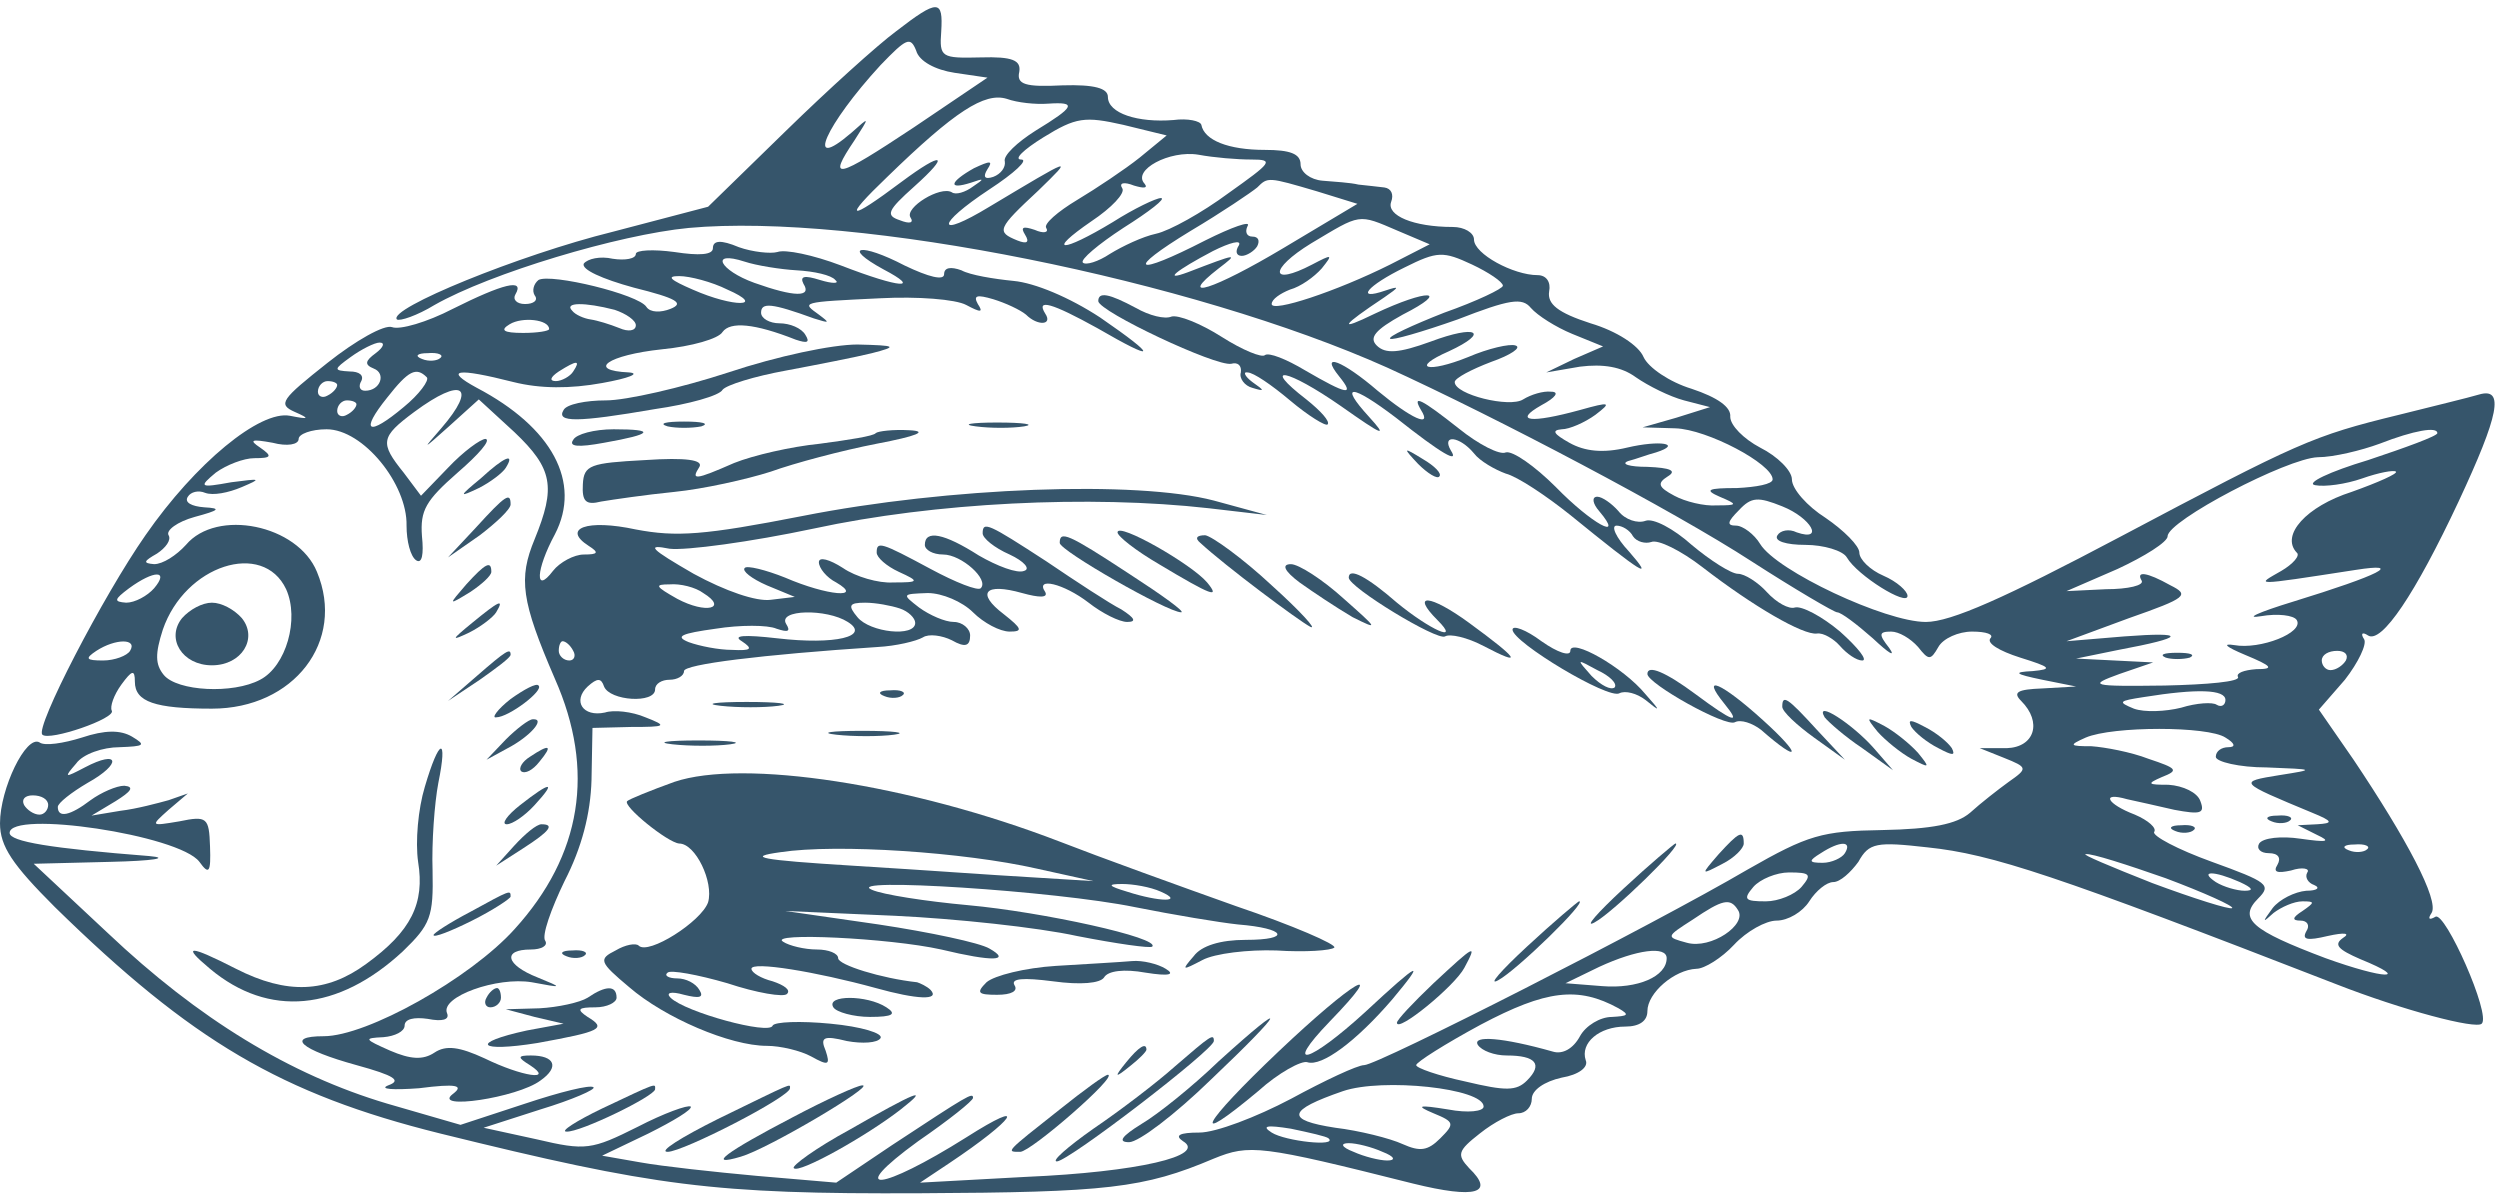 <?xml version="1.0" encoding="UTF-8"?> <svg xmlns="http://www.w3.org/2000/svg" width="346" height="166" viewBox="0 0 346 166" fill="none"> <path d="M124 4.346C121.467 6.213 114.533 12.479 108.667 18.212L98 28.613L84.8 32.079C71.867 35.279 53.6 42.746 54.933 44.212C55.333 44.479 57.733 43.679 60.133 42.212C67.867 37.812 85.6 32.479 95.333 31.546C118.667 29.413 164.933 38.746 192 50.879C207.2 57.812 231.733 70.746 242.4 77.679C248.4 81.546 253.867 84.746 254.267 84.746C254.8 84.746 256.933 86.346 259.2 88.346C261.467 90.479 262.4 91.013 261.467 89.679C260 87.812 260 87.412 261.733 87.412C262.8 87.412 264.4 88.346 265.467 89.546C266.933 91.412 267.2 91.412 268.267 89.546C268.933 88.346 271.067 87.412 272.933 87.412C274.933 87.412 276 87.812 275.467 88.346C274.933 89.013 276.667 90.079 279.6 91.013C283.867 92.346 284.133 92.612 281.333 92.879C278.533 93.013 278.8 93.279 282.667 94.079L287.333 95.013L282.667 95.279C279.2 95.412 278.533 95.812 279.733 97.013C282.667 99.946 281.6 103.413 277.733 103.546H274L277.333 104.879C280.667 106.213 280.667 106.346 278 108.213C276.533 109.279 274.133 111.146 272.667 112.479C270.8 114.079 267.333 114.746 260.533 114.879C252.133 115.013 250.267 115.546 241.867 120.346C228.667 128.079 190.667 147.413 188.8 147.413C187.867 147.413 183.333 149.546 178.667 152.079C173.867 154.613 168.267 156.746 166 156.746C163.2 156.746 162.533 157.146 163.733 157.946C167.067 159.946 157.467 162.213 142 162.879L127.333 163.679L131.333 161.013C140.533 154.879 142.533 151.813 133.733 157.413C121.867 164.879 116.8 165.413 127.067 157.946C131.333 155.013 134.667 152.346 134.667 151.946C134.667 151.146 134 151.546 123.467 158.479L115.733 163.679L104.8 162.746C98.933 162.213 91.6 161.413 88.667 160.879L83.333 159.946L89.733 156.879C93.2 155.146 95.867 153.546 95.6 153.146C95.2 152.879 91.867 154.079 88.267 155.946C81.867 159.146 81.067 159.279 74.267 157.679L66.933 156.079L74.8 153.546C79.2 152.213 82.533 150.746 82.133 150.479C81.733 150.079 77.467 151.146 72.667 152.746L63.733 155.679L53.6 152.746C40.133 148.746 27.467 141.013 14.933 129.146L4.667 119.546L15.333 119.279C21.2 119.146 23.6 118.746 20.667 118.479C7.067 117.413 1.333 116.479 1.333 115.279C1.333 112.079 24.8 115.546 27.6 119.279C28.933 121.146 29.2 120.746 29.067 117.146C28.933 113.146 28.667 112.879 24.8 113.679C20.8 114.346 20.8 114.346 23.333 112.079L26 109.813L23.333 110.746C21.867 111.146 18.933 111.946 16.667 112.213L12.667 112.879L16 110.879C18.133 109.546 18.667 108.879 17.2 108.746C16.133 108.746 14 109.679 12.533 110.746C9.733 112.879 8 113.279 8 111.679C8 111.146 9.867 109.679 12.133 108.346C16.933 105.679 16.533 103.679 11.733 106.213C8.933 107.679 8.8 107.679 10.533 105.679C11.467 104.346 14.267 103.413 16.533 103.413C20 103.279 20.267 103.146 18.267 101.946C16.667 101.013 14.533 101.013 11.333 102.079C8.8 102.879 6.133 103.279 5.467 102.746C3.6 101.679 0 109.146 0 113.946C0 117.146 1.733 119.679 7.6 125.546C26.533 144.079 38.933 151.413 60.933 156.879C90.667 164.213 98.667 165.279 127.333 165.146C153.2 165.013 158.267 164.479 168 160.346C172.933 158.346 174.4 158.479 195.6 163.813C204.267 165.946 206.933 165.146 203.333 161.679C201.6 159.813 201.733 159.279 204.8 156.879C206.8 155.279 209.2 154.079 210.133 154.079C211.2 154.079 212 153.146 212 152.079C212 150.879 213.733 149.679 216.133 149.146C218.533 148.746 219.867 147.679 219.467 146.746C218.667 144.346 221.333 142.079 224.933 142.079C226.933 142.079 228 141.279 228 139.946C228 137.413 231.733 134.213 234.8 134.079C235.867 134.079 238.267 132.613 240 130.746C241.733 128.879 244.4 127.413 245.867 127.413C247.467 127.413 249.467 126.213 250.4 124.746C251.333 123.279 252.8 122.079 253.733 122.079C254.667 122.079 256.133 120.746 257.2 119.279C258.667 116.613 259.733 116.479 266.8 117.279C275.733 118.213 284.533 121.146 323.333 136.213C332.533 139.813 342.667 142.479 343.467 141.679C344.8 140.479 338.4 126.079 337.067 126.879C336.133 127.413 336 127.146 336.533 126.346C337.6 124.613 333.067 116.079 325.733 105.146L320.933 98.213L324.533 94.079C326.4 91.679 327.6 89.146 327.2 88.479C326.667 87.679 326.933 87.412 327.733 87.946C329.6 89.146 334.267 82.213 340.267 69.412C345.867 57.413 346.667 53.546 343.067 54.612C341.733 55.013 336.8 56.212 332 57.413C320 60.346 318.267 61.146 293.333 74.346C277.467 82.746 270 86.079 266.533 86.079C260.933 86.079 245.867 79.013 243.6 75.279C242.8 73.946 241.2 72.746 240.267 72.746C238.933 72.746 239.067 72.213 240.667 70.612C242.4 68.746 243.333 68.746 246.667 70.079C250.667 71.679 252.533 75.013 248.667 73.679C247.6 73.146 246.4 73.412 246 74.079C245.467 74.879 247.2 75.412 249.867 75.412C252.4 75.412 255.067 76.213 255.6 77.146C257.067 79.679 264 83.946 264 82.479C264 81.812 262.533 80.479 260.667 79.679C258.8 78.879 257.333 77.412 257.333 76.479C257.333 75.546 255.2 73.412 252.667 71.679C250.133 70.079 248 67.679 248 66.346C248 65.146 246 63.146 243.6 61.946C241.333 60.746 239.467 58.879 239.467 57.679C239.6 56.346 237.733 55.013 234.133 53.812C231.067 52.879 228.133 50.879 227.467 49.413C226.8 47.812 223.733 45.812 220.133 44.746C215.6 43.279 214.133 42.079 214.4 40.346C214.667 39.013 214 38.079 212.8 38.079C209.467 38.079 204 35.146 204 33.146C204 32.212 202.667 31.413 201.067 31.413C195.6 31.413 191.867 29.812 192.533 27.946C192.933 26.879 192.533 26.079 191.6 25.946C190.667 25.812 189.067 25.679 188 25.546C186.933 25.279 184.667 25.146 183.067 25.012C181.333 24.879 180 23.812 180 22.746C180 21.279 178.533 20.746 175.067 20.746C170 20.746 166.667 19.413 166.267 17.279C166.133 16.746 164.4 16.346 162.4 16.613C157.467 17.012 153.333 15.679 153.333 13.412C153.333 12.213 151.467 11.679 147.067 11.812C141.867 12.079 140.667 11.679 141.067 9.946C141.333 8.346 140.133 7.813 135.733 7.946C130.267 8.079 130 7.946 130.267 4.346C130.533 -0.054 129.867 -0.187 124 4.346ZM132.133 10.079L136.667 10.746L126.4 17.679C115.733 24.746 114.4 25.146 118.267 19.413C120.4 16.079 120.4 16.079 117.867 18.346C111.2 24.079 114.267 17.279 121.867 9.013C125.467 5.279 126 5.013 126.8 7.013C127.2 8.479 129.467 9.679 132.133 10.079ZM145.067 14.346C149.067 14.079 148.8 14.746 143.333 18.079C140.8 19.679 138.8 21.546 139.067 22.346C139.2 23.146 138.533 24.079 137.467 24.479C136.267 24.879 136 24.479 136.667 23.413C137.467 22.212 137.067 22.212 134.8 23.279C131.467 25.146 131.067 26.346 134.4 25.279C136.267 24.613 136.267 24.746 134.667 25.812C133.6 26.613 132.267 27.012 131.733 26.613C130.133 25.679 125.2 28.746 126 30.079C126.533 30.879 125.867 31.012 124.533 30.479C122.533 29.812 122.8 29.146 126.533 25.812C131.6 21.279 130.533 20.879 124.8 25.146C117.333 30.746 116.533 30.479 122.8 24.479C132.133 15.412 136.267 12.746 139.333 13.679C140.8 14.213 143.333 14.479 145.067 14.346ZM157.733 21.812C155.733 23.413 151.733 26.079 149.067 27.679C146.4 29.279 144.4 31.012 144.8 31.546C145.2 32.212 144.4 32.346 143.2 31.812C141.6 31.279 141.2 31.413 141.867 32.479C142.533 33.546 142.133 33.812 140.8 33.279C137.867 32.079 138 31.679 143.733 26.346C148.667 21.546 148.533 21.679 136.933 28.613C129.467 33.146 129.467 31.146 136.933 26.212C140.4 23.946 142.4 22.079 141.333 22.079C140.267 22.079 141.6 20.746 144.4 19.012C148.933 16.212 150.133 16.079 155.467 17.279L161.467 18.746L157.733 21.812ZM173.2 22.079C176.4 22.079 176 22.479 170 26.746C166.4 29.413 161.867 31.946 160 32.346C158.133 32.746 155.333 34.079 153.6 35.146C152 36.212 150.267 36.746 149.867 36.346C149.467 35.946 152 33.812 155.467 31.546C159.067 29.279 161.467 27.413 160.667 27.413C160 27.413 156.933 28.879 154 30.746C146.933 35.013 144.667 35.013 151.067 30.613C153.867 28.746 155.733 26.746 155.333 26.079C154.8 25.279 155.6 25.146 156.933 25.679C158.267 26.079 158.933 26.079 158.4 25.413C156.667 23.546 161.867 20.746 165.867 21.413C168 21.812 171.2 22.079 173.2 22.079ZM182.267 26.479L187.867 28.212L177.6 34.346C168 40.079 162.667 41.812 168.667 37.146C171.467 35.013 171.333 35.013 164.4 37.679C160.8 39.013 162.8 37.413 167.867 34.746C170.267 33.546 171.867 33.146 171.467 33.946C170.933 34.746 171.067 35.413 171.867 35.413C172.533 35.413 173.6 34.746 174 34.079C174.4 33.279 174.133 32.746 173.333 32.746C172.533 32.746 172.267 32.079 172.667 31.279C173.2 30.479 170.533 31.413 166.8 33.279C156.933 38.346 155.6 37.546 164.8 31.946C169.067 29.413 173.2 26.613 174 25.946C175.467 24.479 175.467 24.479 182.267 26.479ZM193.467 31.946L197.867 33.812L192.4 36.612C184.933 40.346 176 43.279 176 42.079C176 41.413 177.2 40.612 178.533 40.079C180 39.679 181.867 38.346 182.933 37.146C184.533 35.146 184.4 35.146 181.6 36.612C175.733 39.679 175.6 37.279 181.467 33.679C188.4 29.546 187.867 29.546 193.467 31.946ZM208 39.546C208 39.946 204.4 41.679 199.867 43.279C195.467 45.013 192 46.612 192.4 46.879C192.667 47.146 196.8 45.946 201.733 44.212C208.933 41.413 210.667 41.146 211.867 42.612C212.8 43.679 215.333 45.279 217.6 46.212L221.867 47.946L217.867 49.679L214 51.546L218.667 50.746C221.867 50.346 224.4 50.746 226.4 52.212C228.133 53.413 231.067 54.879 233.067 55.413L236.667 56.346L232 57.812L227.333 59.146L231.867 59.279C236.267 59.413 245.333 64.213 245.333 66.346C245.333 67.013 243.067 67.412 240.4 67.546C236.267 67.546 235.867 67.812 238 68.746C240.533 69.812 240.533 69.946 237.6 69.946C235.867 70.079 233.2 69.412 231.733 68.612C229.467 67.412 229.333 66.879 230.8 65.946C232.133 65.146 231.2 64.746 228 64.612C225.467 64.612 224.267 64.213 225.333 63.812C226.4 63.546 228.133 62.879 229.2 62.612C232.933 61.413 229.733 60.879 225.2 61.946C221.867 62.746 219.333 62.479 217.2 61.279C215.067 60.079 214.667 59.546 216.133 59.413C217.2 59.413 219.333 58.479 220.8 57.413C223.067 55.679 222.933 55.546 218.667 56.746C211.867 58.612 209.333 58.346 213.333 56.079C215.333 55.013 215.867 54.212 214.667 54.212C213.6 54.079 211.867 54.612 210.8 55.279C208.933 56.479 201.333 54.612 201.333 52.879C201.333 52.346 203.6 51.146 206.4 50.079C209.067 49.146 210.667 48.079 209.733 47.812C208.933 47.546 206 48.212 203.2 49.413C197.6 51.679 195.067 51.013 200.533 48.612C206.267 45.946 204.4 44.879 198 47.279C193.6 48.879 191.733 49.013 190.533 47.812C189.467 46.746 190.267 45.679 194.133 43.546C200.933 40.079 197.6 39.946 190.267 43.413C185.067 45.946 185.6 45.146 191.6 41.146C193.733 39.679 193.733 39.546 191.733 40.212C187.467 41.679 189.2 39.546 194.4 37.013C198.933 34.746 199.733 34.746 203.733 36.612C206 37.679 208 39.013 208 39.546ZM337.333 59.946C337.333 60.346 332.933 61.946 327.733 63.679C322.4 65.279 319.067 66.879 320.4 67.146C321.733 67.412 324.667 67.013 326.933 66.213C329.2 65.412 331.333 65.013 331.6 65.279C331.867 65.546 329.2 66.746 325.467 68.079C319.2 70.079 315.6 74.079 317.867 76.479C318.4 76.879 317.333 78.079 315.733 79.013C312.267 81.013 311.333 81.146 326 78.879C332.8 77.812 329.467 79.546 317.333 83.279C312.533 84.746 310.533 85.679 312.933 85.279C315.2 84.879 317.467 85.146 317.867 85.812C318.933 87.546 312.8 89.946 309.2 89.279C307.467 89.013 308.133 89.546 310.667 90.612C314.533 92.213 314.8 92.612 312.267 92.612C310.533 92.746 309.467 93.146 309.733 93.679C310.133 94.346 305.467 94.746 299.6 94.879C289.333 95.013 288.933 94.879 293.333 93.279L298 91.679L292.667 91.412L287.333 91.146L293.2 89.946C302.533 88.213 302.8 87.412 294 88.079L286 88.746L294.667 85.546C302.667 82.746 303.067 82.346 300.4 81.013C297.067 79.146 295.6 79.013 296.4 80.346C296.8 81.013 294.533 81.546 291.467 81.546L286 81.812L293.067 78.746C296.8 77.013 300 75.013 300 74.213C300 72.079 316.533 63.413 320.8 63.279C322.933 63.279 326.8 62.346 329.333 61.413C334.133 59.546 337.333 59.013 337.333 59.946ZM324.667 91.412C324.267 92.079 323.333 92.746 322.533 92.746C321.867 92.746 321.333 92.079 321.333 91.412C321.333 90.612 322.267 90.079 323.467 90.079C324.533 90.079 325.067 90.612 324.667 91.412ZM308 96.879C308 97.546 307.467 97.946 306.8 97.546C306.267 97.146 304 97.279 301.867 97.946C299.733 98.479 296.8 98.612 295.333 98.079C293.067 97.146 293.2 97.013 296.667 96.479C304.133 95.279 308 95.412 308 96.879ZM308 102.079C309.333 102.879 309.467 103.413 308.4 103.413C307.467 103.413 306.667 103.946 306.667 104.746C306.667 105.413 309.867 106.213 313.733 106.213C320.4 106.479 320.533 106.479 315.467 107.279C309.733 108.213 309.733 108.213 320 112.479C322.933 113.679 322.933 113.946 320.667 114.079L318 114.213L320.667 115.546C322.667 116.479 322.133 116.613 318.4 116.079C315.733 115.679 313.2 115.946 312.667 116.746C312.267 117.413 312.8 118.079 314 118.079C315.333 118.079 315.733 118.746 315.2 119.679C314.533 120.746 315.2 120.879 317.067 120.479C318.667 119.946 319.733 120.213 319.333 120.746C318.933 121.413 319.467 122.213 320.267 122.479C321.2 122.879 320.667 123.279 319.2 123.279C317.6 123.413 315.467 124.479 314.533 125.679C313.067 127.679 313.067 127.813 314.667 126.346C315.733 125.546 317.467 124.746 318.667 124.746C320.4 124.746 320.4 124.879 318.667 126.079C317.2 127.013 317.2 127.413 318.4 127.413C319.333 127.413 319.733 128.079 319.2 128.879C318.533 130.079 319.333 130.213 322.133 129.546C324.533 129.013 325.333 129.146 324.267 129.813C322.933 130.746 323.6 131.413 326.667 132.746C333.867 135.679 330 135.546 321.867 132.613C311.6 128.746 309.733 127.146 312.533 124.346C314.4 122.479 313.867 122.079 306.133 119.279C301.333 117.546 297.867 115.679 298.133 115.146C298.533 114.613 297.333 113.546 295.467 112.746C291.6 111.279 290.667 109.546 294.4 110.613C295.6 110.879 298.667 111.546 300.933 112.079C304.533 112.746 305.2 112.613 304.533 110.879C304.133 109.679 302.133 108.746 300.133 108.613C297.2 108.613 297.067 108.479 299.2 107.546C301.6 106.613 301.333 106.346 297.333 105.013C294.933 104.079 291.333 103.413 289.467 103.279C286.4 103.279 286.267 103.146 288.667 102.079C292.4 100.479 305.6 100.479 308 102.079ZM6.667 111.413C6.667 112.079 6.133 112.746 5.467 112.746C4.667 112.746 3.733 112.079 3.333 111.413C2.933 110.613 3.467 110.079 4.533 110.079C5.733 110.079 6.667 110.613 6.667 111.413ZM255.333 118.079C254.933 118.746 253.467 119.413 252.267 119.413C250.267 119.413 250.267 119.146 252 118.079C254.667 116.346 256.4 116.346 255.333 118.079ZM327.6 117.546C327.2 117.946 326 118.079 325.067 117.679C324 117.279 324.4 116.879 325.867 116.879C327.333 116.746 328.133 117.146 327.6 117.546ZM299.733 121.546C305.067 123.546 309.2 125.413 308.933 125.679C308.667 125.946 303.6 124.346 297.867 122.213C292.133 119.946 288 118.213 288.667 118.213C289.467 118.079 294.4 119.679 299.733 121.546ZM249.333 122.746C248.4 123.813 246.133 124.746 244.4 124.746C241.467 124.746 241.2 124.479 242.667 122.746C243.6 121.679 245.867 120.746 247.6 120.746C250.533 120.746 250.8 121.013 249.333 122.746ZM310 122.079C311.733 122.879 312 123.279 310.667 123.279C309.6 123.279 307.733 122.746 306.667 122.079C304.267 120.479 306.4 120.479 310 122.079ZM240.533 125.946C241.867 127.946 236.8 131.413 233.467 130.479C230.533 129.679 230.533 129.679 234.267 127.279C238.4 124.479 239.467 124.213 240.533 125.946ZM230.667 132.613C230.667 135.146 226.667 136.879 221.733 136.479L216.667 136.079L221.333 133.813C226.533 131.413 230.667 130.879 230.667 132.613ZM224 139.546C225.6 140.479 225.333 140.613 223.067 140.746C221.467 140.746 219.467 141.946 218.667 143.413C217.733 145.146 216.267 145.946 214.933 145.546C207.867 143.546 203.733 143.279 204.533 144.613C205.067 145.413 206.8 146.079 208.533 146.079C212.533 146.079 213.6 147.279 211.333 149.546C209.867 151.013 208.4 151.013 202.8 149.679C199.067 148.879 196 147.813 196 147.413C196 147.013 200 144.479 204.933 141.813C214 137.013 218.4 136.479 224 139.546ZM205.333 153.146C205.333 153.813 203.2 154.079 200.4 153.546C196.267 152.879 195.867 153.013 198.4 154.079C201.333 155.279 201.333 155.546 199.333 157.546C197.6 159.279 196.533 159.413 194.133 158.346C192.4 157.546 188.133 156.479 184.8 156.079C177.867 155.013 178.133 153.679 185.867 151.013C191.333 149.146 205.333 150.613 205.333 153.146ZM183.867 157.546C185.2 158.746 177.867 157.946 176 156.746C174.533 155.813 175.333 155.679 178.667 156.213C181.2 156.746 183.6 157.279 183.867 157.546ZM191.333 159.413C193.067 160.079 193.2 160.613 192 160.613C190.933 160.613 188.8 160.079 187.333 159.413C185.6 158.746 185.467 158.213 186.667 158.213C187.733 158.213 189.867 158.746 191.333 159.413Z" fill="#36556B"></path> <path d="M299.733 91.011C300.533 91.278 302.133 91.278 303.067 91.011C303.867 90.611 303.2 90.344 301.333 90.344C299.467 90.344 298.8 90.611 299.733 91.011Z" fill="#36556B"></path> <path d="M314.4 113.68C315.333 114.08 316.533 113.947 316.933 113.547C317.466 113.147 316.666 112.747 315.2 112.88C313.733 112.88 313.333 113.28 314.4 113.68Z" fill="#36556B"></path> <path d="M301.067 115.016C302.001 115.416 303.201 115.283 303.601 114.883C304.134 114.483 303.334 114.083 301.867 114.216C300.401 114.216 300.001 114.616 301.067 115.016Z" fill="#36556B"></path> <path d="M98.666 34.345C98.666 35.278 96.799 35.412 93.333 34.878C90.4 34.478 87.999 34.612 87.999 35.145C87.999 35.812 86.533 36.078 84.799 35.812C83.066 35.412 81.333 35.812 80.799 36.478C80.4 37.278 83.333 38.612 87.733 39.812C93.6 41.278 94.799 41.945 92.799 42.745C91.466 43.278 89.999 43.278 89.466 42.478C88.4 40.745 76.266 37.812 74.533 38.745C73.866 39.278 73.6 40.212 73.999 40.878C74.533 41.545 73.866 42.078 72.666 42.078C71.466 42.078 70.933 41.412 71.333 40.745C72.666 38.478 69.6 39.278 62.666 42.745C59.066 44.612 55.333 45.678 54.266 45.278C53.2 44.878 49.2 47.145 45.333 50.212C38.933 55.278 38.4 55.945 40.8 57.012C42.933 57.945 42.8 58.078 40.133 57.545C35.999 56.745 27.066 64.078 20.133 74.078C14.266 82.478 4.799 100.745 5.866 101.678C6.799 102.612 16.133 99.412 15.466 98.345C15.2 97.812 15.733 96.212 16.799 94.745C18.266 92.745 18.666 92.612 18.666 94.345C18.666 97.145 21.466 98.078 29.333 98.078C40.666 98.078 47.866 88.745 43.866 79.145C41.2 72.612 30 70.345 25.733 75.412C24.399 76.878 22.533 78.078 21.333 78.078C19.733 77.945 19.866 77.678 21.733 76.612C22.933 75.812 23.733 74.745 23.333 74.078C22.933 73.412 24.533 72.212 26.933 71.545C30.399 70.612 30.666 70.345 28.266 70.212C26.533 70.078 25.466 69.545 26 68.745C26.399 68.078 27.466 67.812 28.399 68.212C29.466 68.612 31.599 68.212 33.466 67.412C36.266 66.212 36.133 66.212 32 66.745C27.599 67.545 27.466 67.412 29.866 65.412C31.333 64.345 33.733 63.412 35.2 63.412C37.599 63.412 37.733 63.145 35.999 61.945C34.4 60.878 34.8 60.745 37.733 61.278C39.733 61.812 41.333 61.545 41.333 60.745C41.333 60.078 43.066 59.412 45.2 59.412C50.266 59.412 56.4 67.012 56.266 72.745C56.266 74.878 56.8 77.012 57.599 77.545C58.4 78.078 58.666 76.745 58.4 74.212C58.133 70.612 58.933 69.278 63.333 65.412C66.266 62.878 67.999 60.878 67.2 60.745C66.533 60.745 64.133 62.478 61.999 64.745L58.266 68.612L55.866 65.412C52.533 61.278 52.666 60.478 57.333 57.012C63.999 52.078 66.133 53.412 61.066 59.278C58.4 62.345 58.4 62.345 62.133 59.012L66.266 55.278L71.2 59.812C76.533 64.878 76.933 67.412 73.999 74.612C71.733 80.078 72.133 83.145 76.799 93.945C82.4 106.612 80.533 118.345 71.2 128.612C65.066 135.412 50.8 143.412 44.8 143.412C39.466 143.412 41.599 145.278 49.333 147.412C54.666 148.878 55.599 149.545 53.733 150.212C52.4 150.745 54.4 150.878 57.999 150.612C63.2 149.945 64.266 150.212 62.666 151.412C59.733 153.678 71.6 151.945 74.799 149.545C77.466 147.678 76.799 146.078 73.466 146.078C71.6 146.078 71.6 146.345 73.333 147.412C76.799 149.678 72.266 149.012 67.066 146.478C63.599 144.878 61.733 144.612 60.133 145.678C58.533 146.745 56.8 146.612 53.999 145.412C50.4 143.812 50.266 143.678 53.066 143.545C54.666 143.412 55.999 142.745 55.999 141.945C55.999 141.012 57.333 140.745 59.2 141.012C61.2 141.412 62.266 141.145 61.866 140.212C60.933 137.945 68.799 135.145 73.6 135.945C77.866 136.745 77.999 136.745 74.4 135.278C69.999 133.545 69.466 131.412 73.466 131.412C74.933 131.412 75.866 130.878 75.466 130.212C74.933 129.545 76.266 125.812 78.133 121.945C80.533 117.278 81.733 112.612 81.866 107.945L81.999 100.745L87.333 100.612C92.266 100.612 92.4 100.478 89.333 99.278C87.466 98.478 84.933 98.212 83.733 98.612C80.666 99.278 79.2 97.012 81.333 95.012C82.666 93.812 83.2 93.812 83.6 95.012C84.4 97.012 90.666 97.412 90.666 95.412C90.666 94.612 91.6 94.078 92.666 94.078C93.733 94.078 94.666 93.545 94.666 92.878C94.666 91.945 105.333 90.612 121.466 89.545C123.999 89.412 126.799 88.745 127.733 88.212C128.533 87.678 130.399 87.945 131.733 88.612C133.599 89.678 134.266 89.412 134.266 87.945C134.266 87.012 133.199 86.078 131.999 86.078C130.799 86.078 128.666 85.145 127.199 84.078C124.799 82.212 124.799 82.212 128.399 82.078C130.399 82.078 133.199 83.278 134.666 84.745C136.133 86.212 138.399 87.412 139.733 87.412C141.599 87.412 141.466 87.012 138.933 85.012C135.066 82.078 136.266 80.612 141.466 82.078C143.866 82.745 145.066 82.745 144.666 81.945C143.199 79.812 147.199 80.745 150.666 83.412C152.533 84.878 154.933 86.078 155.999 86.078C157.333 86.078 157.066 85.545 155.199 84.345C153.599 83.545 148.933 80.478 144.799 77.678C136.799 72.478 135.999 72.078 135.999 73.812C135.999 74.478 137.599 75.812 139.733 76.745C141.733 77.678 142.666 78.745 141.733 79.012C140.799 79.412 137.999 78.345 135.466 76.878C130.666 73.812 127.999 73.278 127.999 75.412C127.999 76.078 129.066 76.745 130.533 76.745C133.066 76.745 136.933 80.212 135.733 81.412C135.333 81.812 132.266 80.612 128.799 78.745C121.866 75.012 121.333 74.878 121.333 76.478C121.333 77.145 122.666 78.345 124.399 79.145C127.333 80.478 127.199 80.612 123.599 80.612C121.599 80.745 118.399 79.812 116.666 78.612C114.799 77.412 113.333 77.012 113.333 77.812C113.333 78.612 114.399 79.945 115.733 80.612C119.599 82.878 114.533 82.478 108.666 79.945C105.999 78.878 103.333 78.212 103.066 78.612C102.666 79.012 103.999 80.078 106.133 81.012L109.999 82.612L106.666 83.012C104.666 83.278 100.399 81.812 95.999 79.412C89.999 75.945 89.333 75.278 92.666 75.945C94.933 76.212 103.866 75.012 112.666 73.145C129.333 69.545 150.799 68.478 167.333 70.345L175.333 71.278L167.999 69.278C157.333 66.478 131.333 67.412 111.066 71.412C97.466 74.078 93.6 74.345 87.999 73.278C81.2 71.812 77.733 73.145 81.466 75.545C82.933 76.478 82.799 76.745 80.799 76.745C79.466 76.745 77.466 77.812 76.533 79.012C73.999 82.345 74.133 78.878 76.799 73.945C80.533 66.745 76.4 59.145 65.999 53.678C61.333 51.145 63.2 50.878 71.066 52.878C74.799 53.812 78.933 53.812 83.333 53.012C87.066 52.345 88.666 51.678 87.066 51.545C81.066 51.278 84.133 49.145 91.6 48.345C95.733 47.945 99.466 46.878 99.999 45.945C101.066 44.478 104.399 44.745 110.133 47.012C111.733 47.545 112.133 47.412 111.466 46.345C110.933 45.412 109.333 44.745 107.866 44.745C106.533 44.745 105.333 44.078 105.333 43.278C105.333 41.812 106.799 41.945 112.666 44.078C114.799 44.745 114.933 44.745 113.333 43.545C110.933 41.812 110.666 41.812 121.866 41.278C126.933 41.012 132.266 41.412 133.733 42.212C135.733 43.278 136.133 43.278 135.333 42.078C134.666 40.878 135.199 40.745 137.466 41.412C139.199 41.945 141.199 42.878 141.999 43.545C143.599 45.145 145.733 45.012 144.666 43.412C143.333 41.278 145.599 41.945 151.866 45.412C160.133 50.212 160.399 49.545 152.266 43.945C147.999 41.145 143.199 39.145 140.266 38.878C137.599 38.612 134.266 38.078 133.066 37.412C131.599 36.878 130.666 37.012 130.666 37.945C130.666 38.878 128.533 38.345 125.199 36.745C119.066 33.545 116.399 34.078 122.266 37.278C127.599 40.078 124.666 39.945 116.399 36.745C112.533 35.278 108.666 34.478 107.599 34.878C106.666 35.145 104.133 34.878 102.266 34.212C99.733 33.145 98.666 33.278 98.666 34.345ZM110.266 37.412C112.666 37.545 115.066 38.078 115.599 38.745C116.266 39.278 115.199 39.278 113.466 38.745C111.333 38.078 110.666 38.212 111.199 39.278C112.399 41.145 109.999 41.145 104.399 39.145C99.6 37.412 98.133 34.612 103.066 36.212C104.666 36.745 107.999 37.278 110.266 37.412ZM100.666 40.078C106.133 42.478 101.599 42.612 95.866 40.078C92.799 38.745 92.133 38.212 93.999 38.212C95.466 38.212 98.533 39.012 100.666 40.078ZM85.066 42.878C86.666 43.412 87.999 44.345 87.999 45.012C87.999 45.812 86.933 45.945 85.733 45.412C84.4 44.878 82.666 44.345 81.733 44.212C80.799 44.078 79.6 43.545 79.2 43.012C77.999 41.812 80.933 41.812 85.066 42.878ZM75.999 45.545C75.999 45.812 74.4 46.078 72.4 46.078C69.6 46.078 69.2 45.678 70.533 44.878C72.266 43.812 75.999 44.212 75.999 45.545ZM51.999 48.878C50.533 49.945 50.4 50.478 51.733 51.012C53.466 51.678 52.666 54.078 50.533 54.078C49.733 54.078 49.599 53.412 49.999 52.745C50.4 51.945 49.733 51.412 48.4 51.412C46.133 51.278 46.133 51.145 48.533 49.412C49.999 48.345 51.866 47.412 52.533 47.412C53.333 47.412 53.066 48.078 51.999 48.878ZM60.933 49.545C60.533 49.945 59.333 50.078 58.4 49.678C57.333 49.278 57.733 48.878 59.2 48.878C60.666 48.745 61.466 49.145 60.933 49.545ZM79.333 51.412C78.933 52.078 77.733 52.745 76.933 52.745C75.999 52.745 76.133 52.212 77.333 51.412C79.866 49.812 80.4 49.812 79.333 51.412ZM59.066 52.212C59.466 52.612 57.999 54.612 55.866 56.345C50.933 60.478 49.733 59.812 53.599 55.012C56.533 51.278 57.599 50.745 59.066 52.212ZM46.666 53.278C46.666 53.678 46.133 54.345 45.333 54.745C44.666 55.145 43.999 54.878 43.999 54.212C43.999 53.412 44.666 52.745 45.333 52.745C46.133 52.745 46.666 53.012 46.666 53.278ZM49.333 55.945C49.333 56.345 48.8 57.012 47.999 57.412C47.333 57.812 46.666 57.545 46.666 56.878C46.666 56.078 47.333 55.412 47.999 55.412C48.8 55.412 49.333 55.678 49.333 55.945ZM39.599 81.545C41.466 85.678 39.599 92.212 35.999 94.078C32.266 96.078 24.533 95.678 22.666 93.412C21.466 91.945 21.466 90.478 22.533 87.145C25.599 78.212 36.4 74.745 39.599 81.545ZM21.333 81.412C20.399 82.478 18.666 83.412 17.466 83.412C15.733 83.278 15.733 83.012 17.866 81.412C21.333 78.878 23.466 78.878 21.333 81.412ZM97.333 82.078C100.799 84.212 97.733 85.012 93.733 82.878C90.666 81.145 90.533 80.878 92.666 80.878C94.133 80.745 96.266 81.278 97.333 82.078ZM124.533 84.212C125.733 84.612 126.666 85.545 126.666 86.212C126.666 88.212 120.399 87.545 118.666 85.412C117.333 83.812 117.466 83.412 119.733 83.412C121.199 83.412 123.333 83.812 124.533 84.212ZM117.333 86.078C120.533 88.078 115.599 89.278 107.599 88.345C102.933 87.812 101.333 87.945 102.666 88.745C104.266 89.812 103.999 90.078 101.333 89.945C99.466 89.945 96.799 89.412 95.333 88.878C93.333 88.078 94.266 87.678 99.066 87.012C102.399 86.478 106.266 86.478 107.466 87.012C109.066 87.545 109.466 87.412 108.799 86.345C107.599 84.345 114.399 84.212 117.333 86.078ZM18 90.078C17.599 90.745 15.866 91.412 14.266 91.412C11.866 91.412 11.733 91.145 13.333 90.078C15.999 88.345 19.066 88.345 18 90.078ZM79.333 90.078C79.733 90.745 79.466 91.412 78.799 91.412C77.999 91.412 77.333 90.745 77.333 90.078C77.333 89.278 77.6 88.745 77.866 88.745C78.266 88.745 78.933 89.278 79.333 90.078Z" fill="#36556B"></path> <path d="M25.2 85.545C22.933 88.345 25.2 92.078 29.333 92.078C33.467 92.078 35.733 88.345 33.467 85.545C32.4 84.345 30.666 83.412 29.333 83.412C28 83.412 26.267 84.345 25.2 85.545Z" fill="#36556B"></path> <path d="M152 41.681C152.133 43.147 168.267 50.747 170.4 50.347C171.333 50.081 171.867 50.614 171.733 51.547C171.467 52.347 172.267 53.414 173.333 53.681C175.067 54.214 175.067 54.081 173.333 52.881C172.267 52.081 172 51.414 172.667 51.547C173.467 51.547 176 53.281 178.533 55.414C181.067 57.547 183.467 59.014 183.733 58.747C184.133 58.347 182.8 56.881 180.8 55.281C174.4 50.347 178.133 51.014 185.6 56.214C191.467 60.347 192.133 60.614 189.467 57.681C185.2 53.014 187.067 53.147 193.2 57.814C199.6 62.881 202 64.214 200.8 62.347C199.467 60.081 202 60.347 204 62.747C204.8 63.814 206.933 65.014 208.4 65.547C210 65.947 214 68.614 217.333 71.281C227.333 79.414 229.067 80.481 225.467 76.347C223.6 74.347 222.933 72.747 223.733 72.747C224.533 72.747 225.6 73.414 226 74.214C226.533 75.014 227.733 75.281 228.533 75.014C229.467 74.614 232.667 76.214 235.6 78.481C242.667 83.947 249.6 87.947 251.467 87.681C252.267 87.547 253.733 88.347 254.667 89.414C255.6 90.481 256.933 91.414 257.733 91.414C258.533 91.414 257.2 89.681 254.667 87.414C252.133 85.281 249.333 83.814 248.4 84.081C247.6 84.347 245.867 83.414 244.533 81.947C243.333 80.614 241.467 79.414 240.533 79.414C239.6 79.414 236.667 77.547 234.133 75.414C231.6 73.147 228.8 71.681 227.733 72.081C226.667 72.481 224.933 71.947 224 70.747C223.067 69.681 221.733 68.747 221.067 68.747C220.267 68.747 220.4 69.681 221.333 70.747C224.933 75.014 220.267 72.481 215.333 67.414C212.4 64.481 209.333 62.347 208.4 62.614C207.6 63.014 204.667 61.547 201.867 59.281C196.8 55.281 195.333 54.481 196.667 56.747C198.267 59.281 195.333 57.947 190.667 54.081C185.867 49.947 182.533 48.614 185.333 52.081C187.6 54.881 186.4 54.614 180.667 51.281C178 49.681 175.6 48.747 175.067 49.147C174.667 49.547 172 48.481 169.067 46.614C166.133 44.747 163.067 43.547 162.133 43.814C161.2 44.214 159.067 43.681 157.2 42.614C153.467 40.614 152 40.347 152 41.681Z" fill="#36556B"></path> <path d="M100.8 51.547C94.266 53.681 86.666 55.414 83.867 55.414C81.067 55.414 78.4 55.947 78 56.748C76.933 58.481 79.867 58.481 90.666 56.614C95.333 55.947 99.6 54.748 100 53.947C100.533 53.281 104.4 52.081 108.8 51.281C113.067 50.481 118.533 49.414 120.667 48.881C124.267 47.947 124.133 47.814 118.667 47.681C115.2 47.681 107.6 49.281 100.8 51.547Z" fill="#36556B"></path> <path d="M92.4 59.011C93.6 59.278 95.733 59.278 97.066 59.011C98.266 58.611 97.2 58.344 94.666 58.344C92.133 58.344 91.066 58.611 92.4 59.011Z" fill="#36556B"></path> <path d="M135.066 59.011C137.066 59.278 140 59.278 141.733 59.011C143.333 58.744 141.733 58.478 138 58.478C134.4 58.478 132.933 58.744 135.066 59.011Z" fill="#36556B"></path> <path d="M79.333 60.879C78.667 61.812 80 61.945 83.6 61.279C90.4 60.079 90.8 59.412 84.933 59.412C82.267 59.412 79.733 60.079 79.333 60.879Z" fill="#36556B"></path> <path d="M121.201 59.946C120.934 60.346 117.468 60.879 113.468 61.413C109.468 61.813 104.268 63.013 101.601 64.079C96.134 66.479 95.601 66.479 96.801 64.613C97.334 63.679 95.068 63.279 89.201 63.679C81.734 64.079 80.801 64.346 80.668 67.013C80.534 69.413 81.068 69.946 83.201 69.413C84.801 69.146 89.334 68.479 93.334 68.079C97.334 67.679 103.334 66.346 106.668 65.279C110.001 64.079 116.534 62.346 121.334 61.413C126.934 60.346 128.534 59.679 125.868 59.546C123.601 59.413 121.468 59.679 121.201 59.946Z" fill="#36556B"></path> <path d="M196.267 64.21C197.601 65.544 198.934 66.344 199.201 65.944C199.601 65.544 198.534 64.477 196.934 63.544C194.134 61.81 194.134 61.944 196.267 64.21Z" fill="#36556B"></path> <path d="M66.534 66.213C63.467 68.746 63.467 68.88 66.267 67.546C67.867 66.746 69.6 65.413 70 64.746C71.334 62.613 69.867 63.147 66.534 66.213Z" fill="#36556B"></path> <path d="M65.867 73.015L62 77.148L66.4 74.082C68.667 72.348 70.667 70.482 70.667 69.815C70.667 68.082 70 68.482 65.867 73.015Z" fill="#36556B"></path> <path d="M154.666 73.679C154.666 74.213 157.199 76.213 160.399 78.079C167.733 82.479 168.933 82.879 167.066 80.613C164.933 78.079 154.666 72.213 154.666 73.679Z" fill="#36556B"></path> <path d="M146.666 75.142C146.666 76.209 161.599 84.742 163.466 84.742C164.133 84.742 160.799 82.342 156.266 79.409C147.733 73.809 146.666 73.409 146.666 75.142Z" fill="#36556B"></path> <path d="M166.133 75.144C169.6 78.344 179.6 85.811 181.333 86.745C182.4 87.278 180 84.611 176 81.011C172 77.278 167.733 74.211 166.8 74.078C165.6 74.078 165.333 74.478 166.133 75.144Z" fill="#36556B"></path> <path d="M64.533 80.879C62 83.812 62 83.812 65.067 81.945C66.667 80.879 68 79.679 68 79.145C68 77.545 67.2 77.945 64.533 80.879Z" fill="#36556B"></path> <path d="M179.866 80.615C181.732 81.948 184.932 84.081 187.199 85.415C190.932 87.281 190.666 87.015 185.999 82.881C183.066 80.215 179.732 78.081 178.666 78.081C177.332 78.081 177.732 79.015 179.866 80.615Z" fill="#36556B"></path> <path d="M186.666 79.943C186.666 81.277 198.933 88.743 199.999 88.077C200.666 87.677 203.066 88.21 205.333 89.41C210.933 92.343 210.266 91.277 203.333 86.21C197.866 82.21 195.199 82.077 198.933 85.81C202.266 89.143 197.866 87.143 193.333 83.41C189.199 79.81 186.666 78.477 186.666 79.943Z" fill="#36556B"></path> <path d="M65.333 86.215C62.4 88.615 62.4 88.749 64.933 87.549C66.533 86.749 68.266 85.415 68.666 84.749C69.866 82.749 69.066 83.149 65.333 86.215Z" fill="#36556B"></path> <path d="M209.334 87.144C209.334 88.877 222.667 96.877 224.134 95.944C224.934 95.544 226.534 95.944 227.734 96.877C229.867 98.61 229.867 98.477 227.734 96.077C224.667 92.344 217.334 88.21 217.334 90.077C217.334 90.877 215.601 90.344 213.334 88.744C211.201 87.144 209.334 86.477 209.334 87.144ZM223.467 95.144C222.934 95.544 221.601 94.877 220.267 93.544C218.134 91.144 218.134 91.144 221.067 92.744C222.801 93.544 223.867 94.61 223.467 95.144Z" fill="#36556B"></path> <path d="M66 93.549L62 97.016L66.4 94.082C68.667 92.482 70.667 91.016 70.667 90.616C70.667 89.682 70.133 89.949 66 93.549Z" fill="#36556B"></path> <path d="M228 93.277C228 94.61 238.933 100.743 240.133 99.944C240.933 99.543 242.533 100.077 243.733 101.01C249.2 105.81 249.467 104.61 244 99.677C238.267 94.477 235.2 93.144 238.667 97.41C241.067 100.343 239.867 99.944 234.667 96.077C230.533 93.01 228 91.944 228 93.277Z" fill="#36556B"></path> <path d="M70.666 96.746C68.799 98.212 67.999 99.412 68.666 99.279C70.399 99.279 75.332 95.546 74.532 94.879C74.266 94.479 72.532 95.412 70.666 96.746Z" fill="#36556B"></path> <path d="M122.4 96.344C123.333 96.744 124.533 96.611 124.933 96.211C125.466 95.811 124.666 95.411 123.2 95.544C121.733 95.544 121.333 95.944 122.4 96.344Z" fill="#36556B"></path> <path d="M99.734 97.683C102.134 97.95 105.734 97.95 107.734 97.683C109.734 97.416 107.734 97.15 103.334 97.15C98.934 97.15 97.334 97.416 99.734 97.683Z" fill="#36556B"></path> <path d="M246.666 97.815C246.666 98.482 248.666 100.348 251.066 102.082L255.333 105.148L251.466 101.015C247.333 96.482 246.666 96.082 246.666 97.815Z" fill="#36556B"></path> <path d="M252.533 99.276C253.067 99.943 255.333 101.943 257.733 103.543L262 106.609L259.333 103.543C256.4 100.209 251.067 96.743 252.533 99.276Z" fill="#36556B"></path> <path d="M70.001 102.348L67.334 105.148L70.267 103.548C73.334 101.948 75.601 99.415 73.734 99.548C73.201 99.548 71.467 100.882 70.001 102.348Z" fill="#36556B"></path> <path d="M259.867 101.279C260.934 102.479 263.067 104.212 264.534 105.012C267.067 106.346 267.201 106.346 265.467 104.212C264.401 103.012 262.267 101.279 260.801 100.479C258.267 99.146 258.134 99.146 259.867 101.279Z" fill="#36556B"></path> <path d="M264.533 100.61C265.067 101.41 266.667 102.744 268.267 103.544C270.267 104.61 270.667 104.61 270.133 103.544C269.6 102.744 268 101.41 266.4 100.61C264.4 99.544 264 99.544 264.533 100.61Z" fill="#36556B"></path> <path d="M115.734 101.683C118.134 101.949 121.734 101.949 123.734 101.683C125.734 101.416 123.734 101.149 119.334 101.149C114.934 101.149 113.334 101.416 115.734 101.683Z" fill="#36556B"></path> <path d="M93.066 103.011C95.466 103.278 99.066 103.278 101.066 103.011C103.066 102.744 101.066 102.478 96.666 102.478C92.266 102.478 90.666 102.744 93.066 103.011Z" fill="#36556B"></path> <path d="M58.8 108.882C57.867 111.949 57.467 116.482 57.867 119.282C58.8 125.016 56.934 128.882 50.667 133.416C45.2 137.416 39.734 137.682 32.667 134.082C26.134 130.749 25.067 130.749 29.067 134.082C37.2 140.882 46.8 139.949 55.734 131.682C59.6 127.949 60 126.882 59.867 120.482C59.734 116.616 60.134 111.149 60.667 108.349C62 101.816 60.8 102.082 58.8 108.882Z" fill="#36556B"></path> <path d="M73.333 104.744C72.266 105.41 71.733 106.344 72.133 106.744C72.666 107.144 73.733 106.61 74.666 105.41C76.533 103.144 76.133 102.877 73.333 104.744Z" fill="#36556B"></path> <path d="M93.333 108.211C90 109.411 87.066 110.611 86.8 110.878C86.133 111.545 92.4 116.611 94 116.745C96.266 116.745 98.8 122.078 98 124.878C97.066 127.545 89.733 132.211 88.4 130.878C88 130.478 86.533 130.745 85.2 131.545C82.8 132.745 82.933 133.145 87.066 136.611C92 140.878 101.066 144.745 106.133 144.745C108 144.745 110.8 145.411 112.266 146.211C114.666 147.545 114.933 147.411 114.266 145.411C113.466 143.545 114 143.278 117.2 144.078C119.333 144.478 121.466 144.345 121.866 143.678C122.266 143.011 119.2 142.078 114.933 141.678C110.8 141.278 107.2 141.411 106.933 141.945C106.533 143.278 94.8 140.078 92.8 138.078C92.133 137.411 92.8 137.145 94.666 137.678C96.8 138.211 97.466 138.078 96.8 137.011C96.266 136.078 94.933 135.411 93.733 135.411C92.533 135.411 91.866 135.011 92.4 134.611C92.8 134.211 96.533 134.878 100.666 136.078C104.666 137.411 108.533 138.078 108.933 137.545C109.466 137.011 108.533 136.345 106.933 135.811C105.333 135.411 104 134.611 104 134.078C104 133.011 112.933 134.478 121.2 136.745C126.933 138.345 130.133 138.478 128.8 137.011C128.266 136.478 127.333 136.078 126.933 135.945C122 135.411 116 133.545 116 132.611C116 131.945 114.666 131.411 113.066 131.411C111.333 131.411 109.2 130.878 108.4 130.345C106.133 129.011 123.066 129.811 130.266 131.411C137.466 133.145 140 133.011 136.933 131.278C135.6 130.478 128.666 129.011 121.6 127.945L108.666 126.078L123.866 126.745C132.266 127.145 143.6 128.345 149.066 129.545C154.533 130.611 159.2 131.278 159.466 131.011C160.666 129.811 144.266 126.211 134 125.278C128.133 124.745 122.133 123.811 120.666 123.145C116.533 121.411 146 123.278 157.066 125.545C162.4 126.611 168.8 127.678 171.333 127.945C178 128.478 178.8 130.078 172.4 130.078C168.933 130.078 166.266 130.878 165.2 132.345C163.466 134.345 163.6 134.345 166.4 132.878C168.133 131.945 172.8 131.411 176.666 131.545C180.666 131.811 184.266 131.545 184.666 131.145C185.066 130.745 178.933 128.078 171.066 125.411C163.2 122.611 152.133 118.611 146.666 116.478C125.866 108.478 102.8 105.011 93.333 108.211ZM143.466 120.211L151.333 121.945L142.666 121.411C137.866 121.145 126.8 120.345 118 119.811C105.066 119.011 103.2 118.611 108 117.945C115.866 116.745 133.466 117.945 143.466 120.211ZM160.666 123.411C164 124.878 160.533 124.878 156 123.411C153.333 122.611 153.2 122.345 155.333 122.345C156.8 122.345 159.2 122.745 160.666 123.411Z" fill="#36556B"></path> <path d="M72 111.411C70.133 112.878 69.333 114.078 70.133 114.078C70.933 114.078 72.666 112.878 74 111.411C77.067 108.078 76.266 108.078 72 111.411Z" fill="#36556B"></path> <path d="M71.199 117.012L68.666 119.812L72.399 117.412C76.133 115.012 76.799 114.079 74.933 114.079C74.266 114.079 72.666 115.412 71.199 117.012Z" fill="#36556B"></path> <path d="M237.867 118.213C235.334 121.147 235.334 121.147 238.401 119.547C240.001 118.747 241.334 117.413 241.334 116.747C241.334 114.747 240.667 115.147 237.867 118.213Z" fill="#36556B"></path> <path d="M224.667 123.009C221.067 126.342 219.2 128.475 220.667 127.675C223.2 126.342 233.2 116.609 231.867 116.742C231.6 116.875 228.4 119.542 224.667 123.009Z" fill="#36556B"></path> <path d="M65.067 126.215C62.267 127.682 60 129.148 60 129.415C60 129.815 62.4 128.882 65.333 127.415C68.267 125.948 70.667 124.348 70.667 124.082C70.667 123.148 70.667 123.148 65.067 126.215Z" fill="#36556B"></path> <path d="M211.333 131.009C207.733 134.342 205.866 136.475 207.333 135.675C209.866 134.342 219.866 124.609 218.533 124.742C218.266 124.875 215.066 127.542 211.333 131.009Z" fill="#36556B"></path> <path d="M78.4 132.344C79.333 132.744 80.533 132.611 80.933 132.211C81.466 131.811 80.666 131.411 79.2 131.544C77.733 131.544 77.333 131.944 78.4 132.344Z" fill="#36556B"></path> <path d="M198.401 136.079C195.601 138.746 193.334 141.146 193.334 141.546C193.334 143.012 201.334 136.479 202.667 133.946C204.534 130.479 204.134 130.746 198.401 136.079Z" fill="#36556B"></path> <path d="M146.134 133.68C141.867 133.946 137.601 135.013 136.534 135.946C135.067 137.413 135.334 137.68 138.001 137.68C140.001 137.68 140.934 137.146 140.401 136.346C139.867 135.413 141.601 135.28 145.734 135.813C149.601 136.346 152.267 136.08 152.801 135.28C153.334 134.346 155.601 134.08 158.534 134.613C161.867 135.146 162.667 134.88 161.334 134.08C160.267 133.413 158.134 132.88 156.667 133.013C155.201 133.146 150.534 133.413 146.134 133.68Z" fill="#36556B"></path> <path d="M188.934 140.077C181.201 147.144 177.467 148.21 184.001 141.41C192.401 132.744 187.334 135.677 176.934 145.544C166.401 155.544 164.401 159.144 174.134 151.01C176.934 148.477 180.134 146.744 180.934 147.01C182.934 147.677 187.734 144.077 192.667 138.344C197.467 132.61 196.534 133.01 188.934 140.077Z" fill="#36556B"></path> <path d="M67.332 138.081C66.933 138.747 67.199 139.414 67.866 139.414C68.666 139.414 69.332 138.747 69.332 138.081C69.332 137.281 69.066 136.747 68.799 136.747C68.399 136.747 67.733 137.281 67.332 138.081Z" fill="#36556B"></path> <path d="M81.333 138.081C80.266 138.748 77.2 139.415 74.666 139.548L70 139.681L74 140.748L78 141.681L72.933 142.615C64.933 144.348 66.133 145.681 74.4 144.348C83.2 142.748 84 142.348 81.333 140.748C79.733 139.681 80 139.415 82.4 139.415C84 139.415 85.333 138.748 85.333 138.081C85.333 136.348 83.866 136.348 81.333 138.081Z" fill="#36556B"></path> <path d="M115.334 139.409C115.734 140.076 118.134 140.742 120.401 140.742C123.601 140.742 124.134 140.342 122.667 139.409C120.001 137.676 114.267 137.676 115.334 139.409Z" fill="#36556B"></path> <path d="M168.666 146.878C165.066 150.345 160.266 154.211 157.999 155.545C155.199 157.278 154.666 158.078 156.266 158.078C157.599 158.078 162.666 154.211 167.599 149.411C177.999 139.545 178.666 137.811 168.666 146.878Z" fill="#36556B"></path> <path d="M162.666 147.542C160.133 149.809 155.066 153.676 151.333 156.209C147.733 158.742 145.466 160.742 146.266 160.742C147.866 160.742 167.999 145.276 167.999 144.076C167.999 143.009 167.599 143.276 162.666 147.542Z" fill="#36556B"></path> <path d="M155.866 147.015C154.133 149.148 154.266 149.281 156.399 147.548C157.599 146.615 158.666 145.548 158.666 145.281C158.666 144.215 157.599 144.881 155.866 147.015Z" fill="#36556B"></path> <path d="M146.666 153.547C139.066 159.547 139.2 159.414 141.2 159.414C142.666 159.414 154.8 148.88 153.333 148.747C152.933 148.747 150 150.88 146.666 153.547Z" fill="#36556B"></path> <path d="M83.333 153.415C79.733 155.148 77.466 156.615 78.4 156.615C80.266 156.748 90.666 151.681 90.666 150.748C90.666 149.948 91.2 149.681 83.333 153.415Z" fill="#36556B"></path> <path d="M99.334 154.881C94.267 157.414 91.067 159.414 92.401 159.414C94.534 159.414 109.334 151.814 109.334 150.614C109.334 149.947 110.001 149.681 99.334 154.881Z" fill="#36556B"></path> <path d="M109.734 154.616C100.534 159.416 97.601 161.549 102.534 160.083C106.268 159.016 121.334 150.083 119.334 150.216C118.668 150.216 114.268 152.216 109.734 154.616Z" fill="#36556B"></path> <path d="M117.601 156.342C112.934 158.875 109.467 161.409 109.867 161.675C110.534 162.475 119.867 157.275 124.667 153.542C128.934 150.209 126.667 151.142 117.601 156.342Z" fill="#36556B"></path> </svg> 